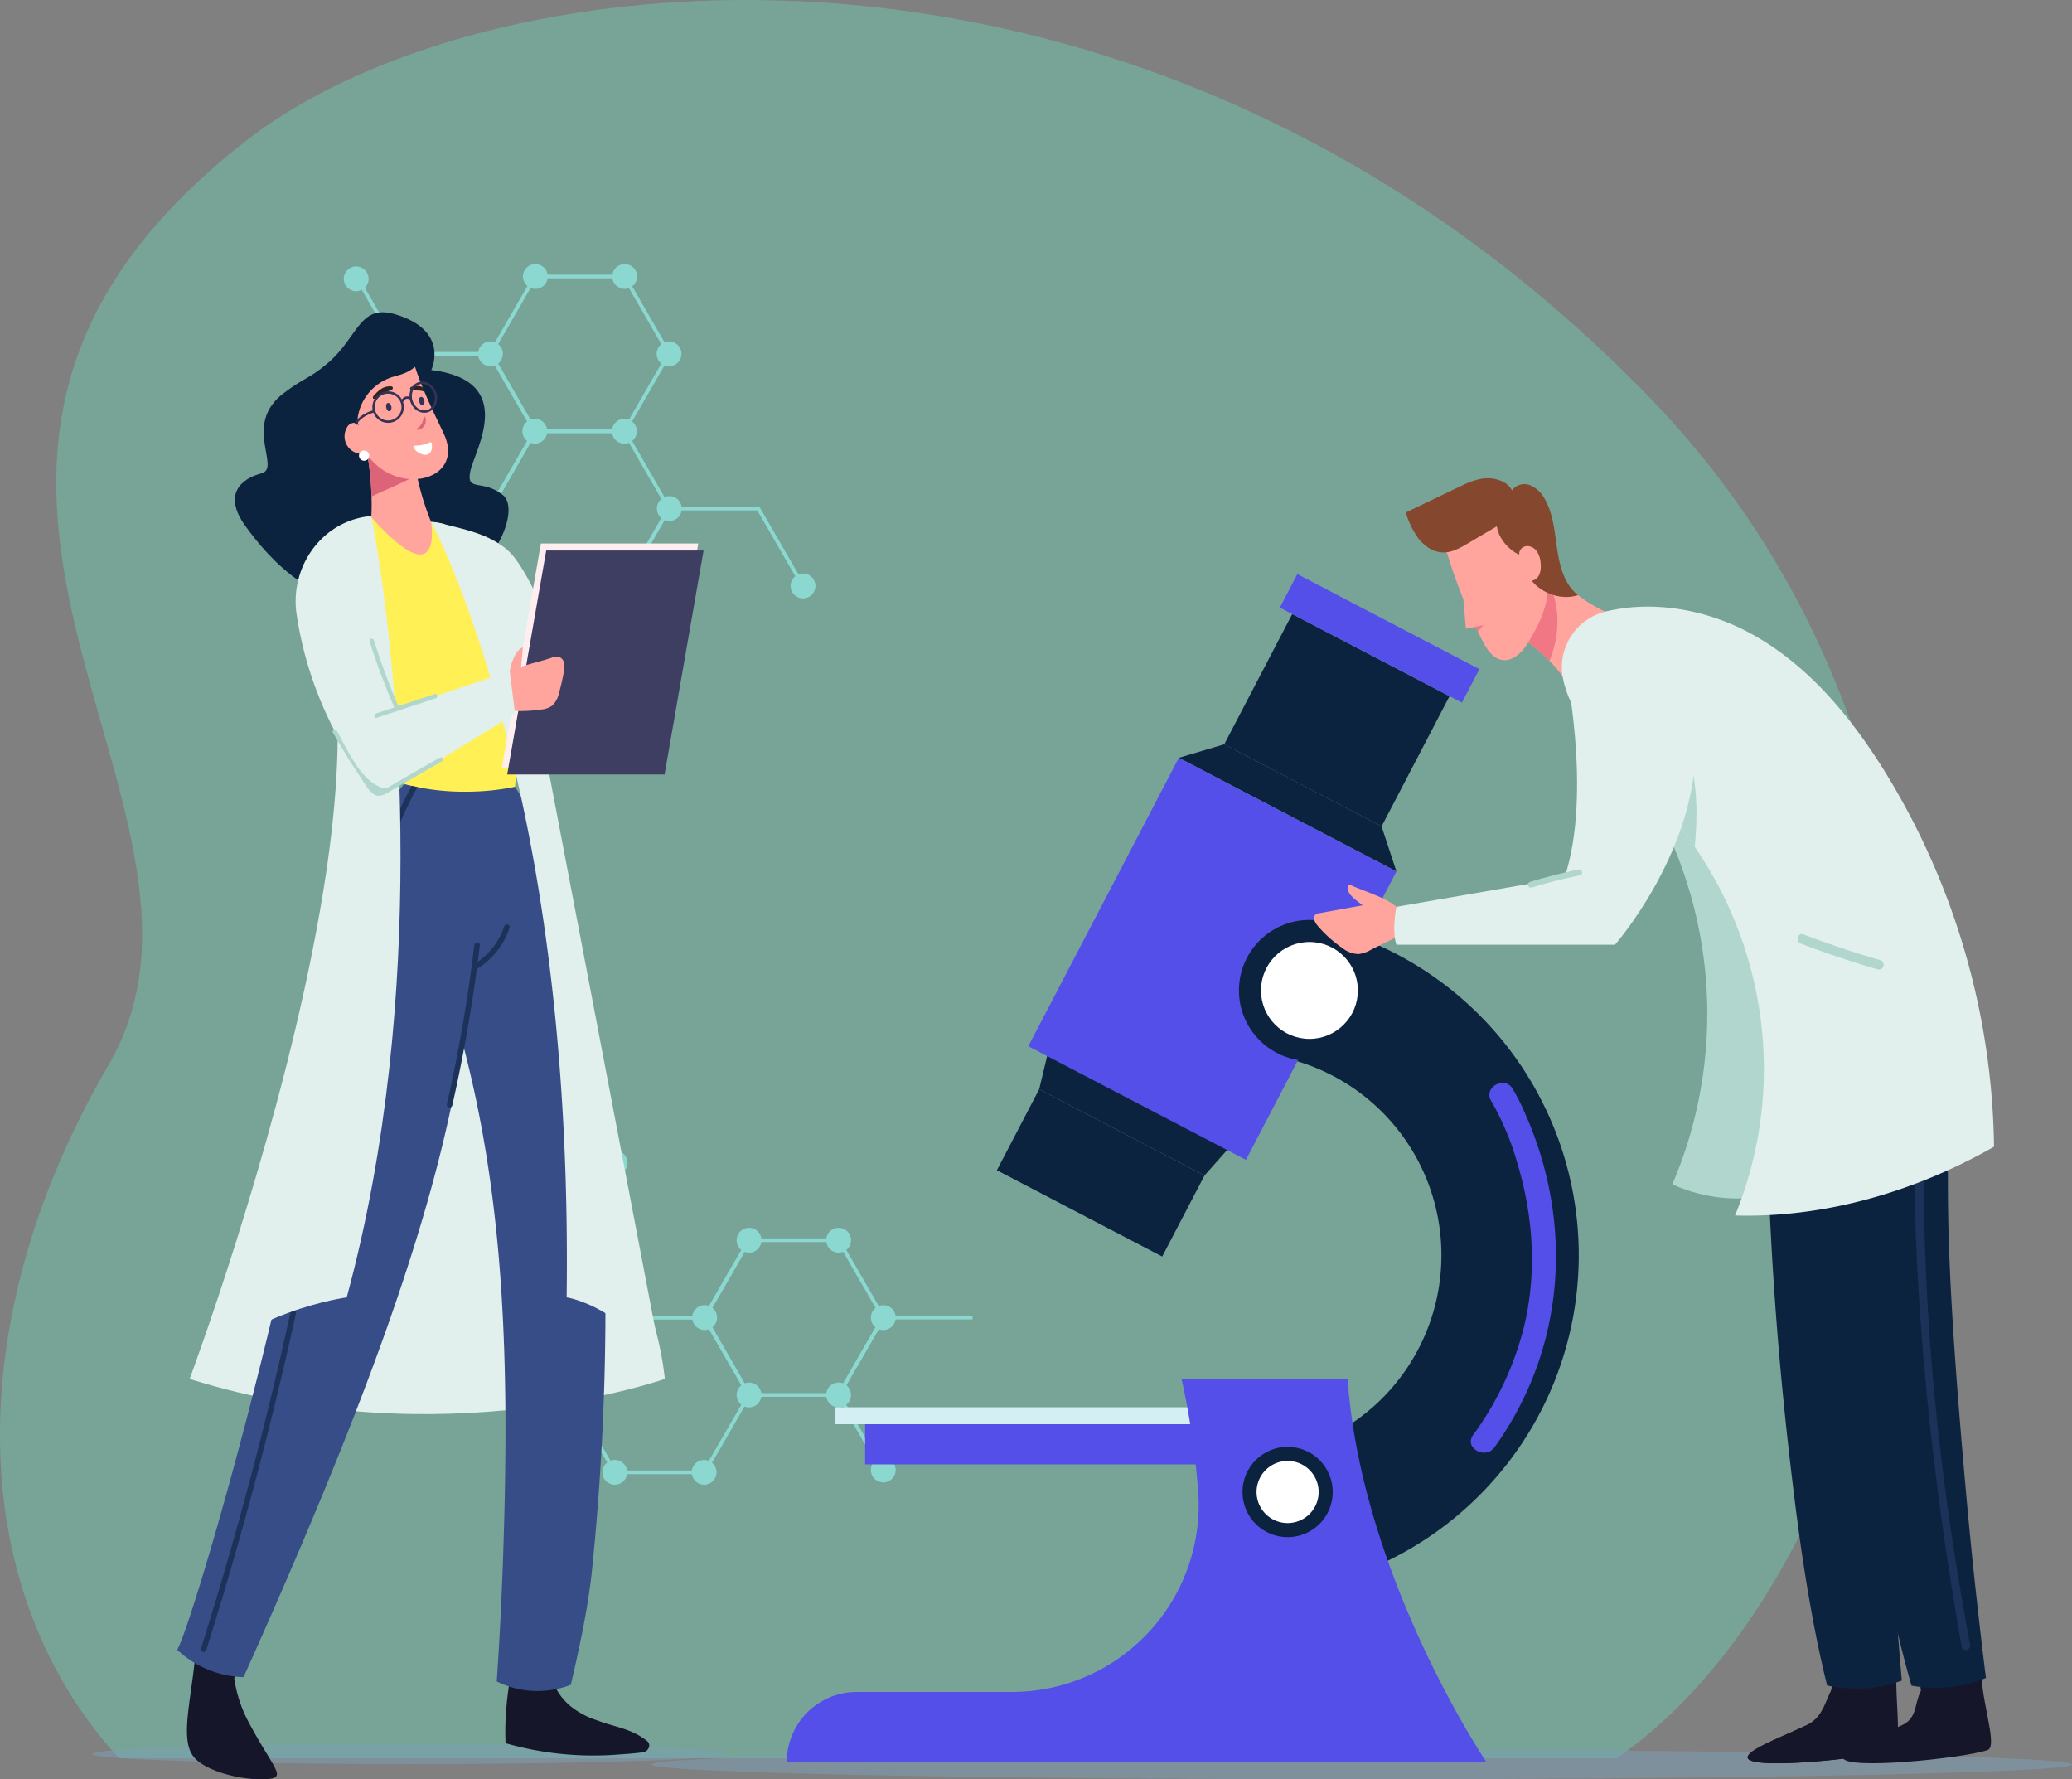 <svg xmlns="http://www.w3.org/2000/svg" width="613.973" height="527.117" viewBox="0 0 613.973 527.117">
  <rect x="0" y="0" width="613.973" height="527.117" fill="#808080" stroke="none"/>
  <g id="Group_6237" data-name="Group 6237" transform="translate(-279.378 -410.441)">
    <g id="Group_5056" data-name="Group 5056" transform="translate(567.572 850.301) rotate(180)">
      <path id="Path_3345" data-name="Path 3345" d="M13.233,45.839,0,22.919,13.233,0H39.7L52.93,22.919,39.7,45.839Z" transform="translate(26.461 26.599)" fill="none" stroke="#a4e0ea" stroke-miterlimit="10" stroke-width="1.087"/>
      <path id="Path_3346" data-name="Path 3346" d="M0,22.919,13.233,0H39.7L52.93,22.919" transform="translate(105.934 72.437)" fill="none" stroke="#a4e0ea" stroke-miterlimit="10" stroke-width="1.087"/>
      <path id="Path_3347" data-name="Path 3347" d="M13.233,45.839,0,22.919,13.233,0H39.7L52.93,22.919,39.7,45.839Z" transform="translate(66.236 3.679)" fill="none" stroke="#a4e0ea" stroke-miterlimit="10" stroke-width="1.087"/>
      <path id="Path_3348" data-name="Path 3348" d="M26.465,0,39.7,22.919,26.465,45.839H0" transform="translate(0 3.679)" fill="none" stroke="#a4e0ea" stroke-miterlimit="10" stroke-width="1.087"/>
      <path id="Path_3349" data-name="Path 3349" d="M0,22.919,13.233,0H39.7L52.93,22.919,39.7,45.839" transform="translate(66.236 49.518)" fill="none" stroke="#a4e0ea" stroke-miterlimit="10" stroke-width="1.087"/>
      <path id="Path_3350" data-name="Path 3350" d="M7.358,3.678A3.679,3.679,0,1,1,3.68,0,3.679,3.679,0,0,1,7.358,3.678Z" transform="translate(36.018 22.92)" fill="#a4e0ea"/>
      <circle id="Ellipse_137" data-name="Ellipse 137" cx="3.679" cy="3.679" r="3.679" transform="translate(22.782 0.694)" fill="#a4e0ea"/>
      <circle id="Ellipse_138" data-name="Ellipse 138" cx="3.679" cy="3.679" r="3.679" transform="translate(62.557 22.919)" fill="#a4e0ea"/>
      <circle id="Ellipse_139" data-name="Ellipse 139" cx="3.679" cy="3.679" r="3.679" transform="translate(75.867 0)" fill="#a4e0ea"/>
      <circle id="Ellipse_140" data-name="Ellipse 140" cx="3.679" cy="3.679" r="3.679" transform="translate(102.332)" fill="#a4e0ea"/>
      <path id="Path_3351" data-name="Path 3351" d="M7.359,3.678A3.68,3.68,0,1,1,3.68,0,3.68,3.68,0,0,1,7.359,3.678Z" transform="translate(75.712 45.839)" fill="#a4e0ea"/>
      <ellipse id="Ellipse_141" data-name="Ellipse 141" cx="3.679" cy="3.679" rx="3.679" ry="3.679" transform="translate(115.487 22.919)" fill="#a4e0ea"/>
      <path id="Path_3352" data-name="Path 3352" d="M7.359,3.678A3.68,3.68,0,1,1,3.68,0,3.68,3.68,0,0,1,7.359,3.678Z" transform="translate(102.254 45.839)" fill="#a4e0ea"/>
      <path id="Path_3353" data-name="Path 3353" d="M7.359,3.68A3.68,3.68,0,1,1,3.679,0,3.68,3.68,0,0,1,7.359,3.68Z" transform="translate(62.557 68.758)" fill="#a4e0ea"/>
      <path id="Path_3354" data-name="Path 3354" d="M7.359,3.68A3.68,3.68,0,1,1,3.68,0,3.68,3.68,0,0,1,7.359,3.68Z" transform="translate(115.564 68.758)" fill="#a4e0ea"/>
      <path id="Path_3355" data-name="Path 3355" d="M7.359,3.68A3.68,3.68,0,1,1,3.68,0,3.68,3.68,0,0,1,7.359,3.68Z" transform="translate(102.254 91.677)" fill="#a4e0ea"/>
      <circle id="Ellipse_142" data-name="Ellipse 142" cx="3.679" cy="3.679" r="3.679" transform="translate(155.185 91.678)" fill="#a4e0ea"/>
      <path id="Path_3356" data-name="Path 3356" d="M0,0" transform="translate(83.226 95.357)" fill="#a4e0ea"/>
      <path id="Path_3357" data-name="Path 3357" d="M7.358,3.68A3.679,3.679,0,1,1,3.68,0,3.679,3.679,0,0,1,7.358,3.68Z" transform="translate(36.018 68.758)" fill="#a4e0ea"/>
      <path id="Path_3358" data-name="Path 3358" d="M7.358,3.678A3.679,3.679,0,1,1,3.68,0,3.679,3.679,0,0,1,7.358,3.678Z" transform="translate(22.782 45.839)" fill="#a4e0ea"/>
    </g>
    <g id="Group_5055" data-name="Group 5055" transform="translate(358.467 488.672)">
      <path id="Path_3345-2" data-name="Path 3345" d="M548.666,122.131,535.434,99.212l13.233-22.919h26.465l13.233,22.919-13.233,22.919Z" transform="translate(-508.973 -49.694)" fill="none" stroke="#a4e0ea" stroke-miterlimit="10" stroke-width="1.087"/>
      <path id="Path_3346-2" data-name="Path 3346" d="M597.054,134.754l13.233-22.919h26.465l13.233,22.919" transform="translate(-491.12 -39.397)" fill="none" stroke="#a4e0ea" stroke-miterlimit="10" stroke-width="1.087"/>
      <path id="Path_3347-2" data-name="Path 3347" d="M579.506,104.36,566.274,81.441l13.233-22.919h26.465L619.2,81.441,605.971,104.36Z" transform="translate(-500.038 -54.842)" fill="none" stroke="#a4e0ea" stroke-miterlimit="10" stroke-width="1.087"/>
      <path id="Path_3348-2" data-name="Path 3348" d="M541.382,58.522l13.233,22.919L541.382,104.36H514.917" transform="translate(-514.917 -54.842)" fill="none" stroke="#a4e0ea" stroke-miterlimit="10" stroke-width="1.087"/>
      <path id="Path_3349-2" data-name="Path 3349" d="M566.274,116.983l13.233-22.919h26.465L619.2,116.983,605.971,139.9" transform="translate(-500.038 -44.545)" fill="none" stroke="#a4e0ea" stroke-miterlimit="10" stroke-width="1.087"/>
      <path id="Path_3350-2" data-name="Path 3350" d="M550.2,77.118a3.679,3.679,0,1,1-3.678-3.678A3.679,3.679,0,0,1,550.2,77.118Z" transform="translate(-506.826 -50.52)" fill="#a4e0ea"/>
      <circle id="Ellipse_137-2" data-name="Ellipse 137" cx="3.679" cy="3.679" r="3.679" transform="translate(22.782 0.694)" fill="#a4e0ea"/>
      <circle id="Ellipse_138-2" data-name="Ellipse 138" cx="3.679" cy="3.679" r="3.679" transform="translate(62.557 22.919)" fill="#a4e0ea"/>
      <circle id="Ellipse_139-2" data-name="Ellipse 139" cx="3.679" cy="3.679" r="3.679" transform="translate(75.867 0)" fill="#a4e0ea"/>
      <circle id="Ellipse_140-2" data-name="Ellipse 140" cx="3.679" cy="3.679" r="3.679" transform="translate(102.332)" fill="#a4e0ea"/>
      <path id="Path_3351-2" data-name="Path 3351" d="M580.98,94.889a3.68,3.68,0,1,1-3.68-3.678A3.68,3.68,0,0,1,580.98,94.889Z" transform="translate(-497.909 -45.372)" fill="#a4e0ea"/>
      <ellipse id="Ellipse_141-2" data-name="Ellipse 141" cx="3.679" cy="3.679" rx="3.679" ry="3.679" transform="translate(115.487 22.919)" fill="#a4e0ea"/>
      <path id="Path_3352-2" data-name="Path 3352" d="M601.56,94.889a3.68,3.68,0,1,1-3.68-3.678A3.68,3.68,0,0,1,601.56,94.889Z" transform="translate(-491.947 -45.372)" fill="#a4e0ea"/>
      <path id="Path_3353-2" data-name="Path 3353" d="M570.78,112.661a3.68,3.68,0,1,1-3.68-3.68A3.68,3.68,0,0,1,570.78,112.661Z" transform="translate(-500.864 -40.223)" fill="#a4e0ea"/>
      <path id="Path_3354-2" data-name="Path 3354" d="M611.88,112.661a3.68,3.68,0,1,1-3.68-3.68A3.68,3.68,0,0,1,611.88,112.661Z" transform="translate(-488.957 -40.223)" fill="#a4e0ea"/>
      <path id="Path_3355-2" data-name="Path 3355" d="M601.56,130.432a3.68,3.68,0,1,1-3.68-3.68A3.68,3.68,0,0,1,601.56,130.432Z" transform="translate(-491.947 -35.075)" fill="#a4e0ea"/>
      <circle id="Ellipse_142-2" data-name="Ellipse 142" cx="3.679" cy="3.679" r="3.679" transform="translate(155.185 91.678)" fill="#a4e0ea"/>
      <path id="Path_3356-2" data-name="Path 3356" d="M579.447,129.6" transform="translate(-496.221 -34.248)" fill="#a4e0ea"/>
      <path id="Path_3357-2" data-name="Path 3357" d="M550.2,112.661a3.679,3.679,0,1,1-3.678-3.68A3.679,3.679,0,0,1,550.2,112.661Z" transform="translate(-506.826 -40.223)" fill="#a4e0ea"/>
      <path id="Path_3358-2" data-name="Path 3358" d="M539.939,94.889a3.679,3.679,0,1,1-3.678-3.678A3.679,3.679,0,0,1,539.939,94.889Z" transform="translate(-509.799 -45.372)" fill="#a4e0ea"/>
    </g>
    <g id="Group_4862" data-name="Group 4862" transform="translate(279.378 410.441)">
      <path id="Path_3052" data-name="Path 3052" d="M663.221,1040.283c-44.914-48.781-48.009-128.388-3.1-205.371s-84.375-176.329,40.827-273.863c72.12-56.183,268.373-76.5,416.275,76.621,125.07,129.478,77.728,342.258-10.247,402.613Z" transform="translate(-627.948 -519.407)" fill="#6eceb2" opacity="0.46"/>
    </g>
    <g id="Group_4852" data-name="Group 4852" transform="translate(306.691 502.944)">
      <path id="Path_2981" data-name="Path 2981" d="M1195.68,711.94c0,2.42-94.217,4.382-210.44,4.382S774.8,714.36,774.8,711.94s94.218-4.382,210.44-4.382S1195.68,709.52,1195.68,711.94Z" transform="translate(-609.02 -281.708)" fill="#7da1b7" opacity="0.5"/>
      <g id="Group_4836" data-name="Group 4836" transform="translate(205.832 77.575)">
        <path id="Path_2982" data-name="Path 2982" d="M1044.924,567.593A100.691,100.691,0,0,1,944.231,668.285v-40.7a59.992,59.992,0,1,0,0-119.984V466.9A100.693,100.693,0,0,1,1044.924,567.593Z" transform="translate(-810.251 -365.817)" fill="#0c2340"/>
        <rect id="Rectangle_78157" data-name="Rectangle 78157" width="106.608" height="11.915" transform="translate(23.202 251.841)" fill="#554fe9"/>
        <rect id="Rectangle_78158" data-name="Rectangle 78158" width="110.478" height="5.017" transform="translate(14.369 246.825)" fill="#d3eff4"/>
        <path id="Path_2983" data-name="Path 2983" d="M979.975,600.547H930.747a234.473,234.473,0,0,1,4.958,33.543,55.4,55.4,0,0,1-55.318,59.269h-45.9a20.7,20.7,0,0,0-20.694,20.695h207.258S984.052,659.182,979.975,600.547Z" transform="translate(-813.793 -362.188)" fill="#554fe9"/>
        <path id="Path_2984" data-name="Path 2984" d="M935.587,543.145,886.6,517.575l4.722-19.629,57.67,30.1Z" transform="translate(-811.816 -364.974)" fill="#0c2340"/>
        <path id="Path_2985" data-name="Path 2985" d="M991.37,455.252l-64.491-33.661,13.47-4.016,46.615,24.331Z" transform="translate(-810.722 -367.157)" fill="#0c2340"/>
        <rect id="Rectangle_78159" data-name="Rectangle 78159" width="72.748" height="96.377" transform="translate(116.156 54.435) rotate(27.562)" fill="#554fe9"/>
        <path id="Path_2986" data-name="Path 2986" d="M926.772,537.852l-27.9-14.564-11.939-6.232L874.4,541.066l11.939,6.232,27.9,14.564,9.146,4.774,12.532-24.01Z" transform="translate(-812.148 -364.455)" fill="#0c2340"/>
        <path id="Path_2987" data-name="Path 2987" d="M1000.181,400.916l-12.4-6.473-27.648-14.431L939.992,418.6l27.648,14.431,12.4,6.473,6.565,3.427,20.138-38.583Z" transform="translate(-810.366 -368.177)" fill="#0c2340"/>
        <rect id="Rectangle_78160" data-name="Rectangle 78160" width="60.854" height="11.192" transform="translate(151.277 0) rotate(27.562)" fill="#554fe9"/>
        <ellipse id="Ellipse_123" data-name="Ellipse 123" cx="13.377" cy="13.377" rx="13.377" ry="13.377" transform="translate(135.025 258.558)" fill="#0c2340"/>
        <path id="Path_2988" data-name="Path 2988" d="M967.711,633.479a9.2,9.2,0,1,1-9.2-9.2A9.2,9.2,0,0,1,967.711,633.479Z" transform="translate(-810.113 -361.544)" fill="#fff"/>
        <ellipse id="Ellipse_124" data-name="Ellipse 124" cx="20.885" cy="20.885" rx="20.885" ry="20.885" transform="translate(131.85 141.849) rotate(-83.811)" fill="#0c2340"/>
        <ellipse id="Ellipse_125" data-name="Ellipse 125" cx="14.357" cy="14.357" rx="14.357" ry="14.357" transform="translate(140.507 108.98)" fill="#fff"/>
        <g id="Group_4835" data-name="Group 4835" transform="translate(202.681 150.741)">
          <path id="Path_2989" data-name="Path 2989" d="M1017.154,520.568a81.429,81.429,0,0,1,7.923,19.036c4.574,15.385,5.607,31.81,1.907,47.475a91.977,91.977,0,0,1-15.21,32.518c-2.715,3.78,3.67,7.351,6.363,3.6,21.023-29.268,23.516-66.225,9.159-98.691a65.706,65.706,0,0,0-3.779-7.543c-2.4-3.959-8.774-.371-6.364,3.6Z" transform="translate(-1011.116 -515.246)" fill="#554fe9"/>
        </g>
      </g>
      <g id="Group_4842" data-name="Group 4842" transform="translate(362.061 49.182)">
        <path id="Path_2990" data-name="Path 2990" d="M966.922,470.184a37.846,37.846,0,0,0,7.255,6.567,8.136,8.136,0,0,0,4.861,1.875,9.268,9.268,0,0,0,3.729-1.281c1.832-.965,7.437-3.62,9.279-4.573l-1.567-8.045c-.074-.022-.127-.032-.19-.052-2.987-2.775-9.989-4.828-13.654-6.522a.532.532,0,0,0-.742.466c-.042,1.991.784,2.838,4.427,5.56q-6.371,1.16-12.752,2.309a2.337,2.337,0,0,0-1.26.488C965.407,467.791,966.138,469.273,966.922,470.184Z" transform="translate(-965.892 -337.663)" fill="#ffa59d"/>
        <g id="Group_4837" data-name="Group 4837" transform="translate(128.489 349.953)">
          <path id="Path_2991" data-name="Path 2991" d="M1108.581,700.947c4.438-2.112,5.1-6.186,7.065-10.086a43.007,43.007,0,0,0,1.011-4.336c.071-1.909,5.506-7.115,7.878-3.207,4.675,7.706,11.089-4.472,10.724-1.2-1.088,9.753,2.05,25.128-1.465,26.285-7.489,2.462-42.238,6.006-42.8,2.238C1090.656,708.385,1100.9,704.6,1108.581,700.947Z" transform="translate(-1090.985 -681.55)" fill="#16162b"/>
        </g>
        <path id="Path_2992" data-name="Path 2992" d="M1136.5,693.112a39.4,39.4,0,0,1-15.085,2.337,40.475,40.475,0,0,1-7.034-.878c-2.1-8.394-4.423-19.5-6.681-33.9-.924-5.819-1.812-12.181-2.7-19.123-2.834-22.594-5.966-51.349-7.643-87.585a300.893,300.893,0,0,1,2.184-53.895c.628-4.688,1.391-9.524,2.314-14.285l34.21.539c-.448,2.6-1,6.187-1.618,10.841-.149,1.154-.3,2.4-.455,3.71q-.572,4.725-1.12,10.665c-.963,10.249-1.835,23.227-2.308,39.191-.7,23.04.259,52.314,2.147,88.373q.479,9.038,1.1,18.659Q1134.9,674.522,1136.5,693.112Z" transform="translate(-962.333 -336.912)" fill="#0c2340"/>
        <g id="Group_4838" data-name="Group 4838" transform="translate(156.736 349.953)">
          <path id="Path_2993" data-name="Path 2993" d="M1136.081,700.947c4.438-2.112,3.506-6.186,5.471-10.086.133-.263-.6-3.894-.583-4.336.071-1.909,5.507-7.115,7.878-3.207,4.675,7.706,11.089-4.472,10.724-1.2-1.089,9.753,5.237,25.128,1.723,26.285-7.489,2.462-42.24,6.006-42.8,2.238C1118.156,708.385,1128.4,704.6,1136.081,700.947Z" transform="translate(-1118.485 -681.55)" fill="#16162b"/>
        </g>
        <path id="Path_2994" data-name="Path 2994" d="M1160.932,692.331a39.406,39.406,0,0,1-14.986,2.9,40.391,40.391,0,0,1-7.063-.615c-2.407-8.31-5.148-19.326-7.941-33.627q-1.713-8.67-3.409-19.01c-4.286-26.213-9.294-60.789-12.316-105.924,0,0-.369-25.651,3.356-49.615l34.207-.739c-.351,2.618-.773,6.219-1.213,10.893-.1,1.16-.211,2.408-.316,3.725-.263,3.162-.509,6.728-.72,10.7-.579,10.278-.966,23.279-.844,39.249.158,23.05,2.214,52.268,5.447,88.231q.817,9.013,1.791,18.606Q1158.64,673.813,1160.932,692.331Z" transform="translate(-961.838 -336.914)" fill="#0c2340"/>
        <g id="Group_4839" data-name="Group 4839" transform="translate(178.014 159.077)">
          <path id="Path_2995" data-name="Path 2995" d="M1155.594,682.2c-8.275-44.051-13.431-89.421-13.679-134.242-.093-16.913.595-33.94,3.47-50.634.276-1.607-2.183-2.3-2.461-.679-5.222,30.325-4.085,61.711-1.81,92.266,1.954,26.219,5.184,52.358,9.348,78.316.837,5.224,1.695,10.449,2.672,15.65.3,1.612,2.763.93,2.461-.678Z" transform="translate(-1139.201 -495.719)" fill="#1c3259"/>
        </g>
        <g id="Group_4840" data-name="Group 4840" transform="translate(27.19)">
          <path id="Path_2996" data-name="Path 2996" d="M1023.493,386.413a42.23,42.23,0,0,1,10.626,8.019c.8.8,1.552,1.639,2.266,2.5l.01.019a43.029,43.029,0,0,1,3.7,5.209,88.013,88.013,0,0,1,14.792-20.651,41.654,41.654,0,0,1-24.265-21.146,96.81,96.81,0,0,1-1.587,13.663,25.131,25.131,0,0,1-.7,2.864,34.327,34.327,0,0,1-4.711,9.315C1023.586,386.272,1023.53,386.347,1023.493,386.413Z" transform="translate(-991.519 -340.317)" fill="#ffa59d"/>
          <path id="Path_2997" data-name="Path 2997" d="M1023.493,386.13a42.229,42.229,0,0,1,10.626,8.019c5.509-13.9-.467-23.36-.467-23.36l-5.318,5.818a34.327,34.327,0,0,1-4.711,9.315C1023.586,385.989,1023.53,386.064,1023.493,386.13Z" transform="translate(-991.519 -340.034)" fill="#f17785"/>
          <path id="Path_2998" data-name="Path 2998" d="M1028.289,389.333c-.026.042-.05.085-.075.127-1.68,2.73-4.362,5.489-7.533,5.031-2.862-.41-4.649-3.239-5.964-5.817-.442-.858-.874-1.72-1.289-2.588-.241-.482-.469-.958-.693-1.444h-.007a155.028,155.028,0,0,1-8.51-22.078c-.2-.647-.39-1.292-.58-1.945a121.221,121.221,0,0,1,21.577-12.392,42.583,42.583,0,0,1,8.094,16.357A32.274,32.274,0,0,1,1034.2,370c.034.517.055,1.023.062,1.526a23.656,23.656,0,0,1-.152,3.075C1033.527,379.86,1031.275,384.478,1028.289,389.333Z" transform="translate(-992.058 -340.647)" fill="#ffa59d"/>
          <path id="Path_2999" data-name="Path 2999" d="M1025.959,363.484a2.4,2.4,0,0,1,2.19-2.539,3.578,3.578,0,0,1,3.152,1.7,7.339,7.339,0,0,1,1.034,3.569,6.669,6.669,0,0,1-.365,3.064,3.125,3.125,0,0,1-2.263,1.943c3.111,3.88,8.994,5.841,13.7,4.238-4.084-3.185-5.41-8.469-6.185-13.589s-1.121-10.5-3.741-14.97a8.676,8.676,0,0,0-4.321-4,4.543,4.543,0,0,0-5.328,1.56c-1.292-2.635-4.827-3.767-7.756-3.6s-5.66,1.461-8.3,2.731l-15.41,7.4a25.942,25.942,0,0,0,3.643,7.571c1.8,2.386,4.541,4.256,7.531,4.262,2.6.005,4.985-1.357,7.226-2.679l8.587-5.065C1019.836,358.6,1022.737,362,1025.959,363.484Z" transform="translate(-992.364 -340.847)" fill="#86472f"/>
        </g>
        <path id="Path_3000" data-name="Path 3000" d="M1053.212,418.857a128.364,128.364,0,0,1,16.48,129.054c10.387,4.689,22.691,5.688,33.38,1.737,9.579-33.954,4.29-71.643-12.4-102.724-3.957-7.37-8.643-14.446-14.753-20.16S1061.5,420.005,1053.212,418.857Z" transform="translate(-963.522 -338.729)" fill="#b0d6ce"/>
        <path id="Path_3001" data-name="Path 3001" d="M1165.447,537.885c-23.187,13.215-50.061,21.137-76.74,20.372a114.772,114.772,0,0,0,6.283-66.129,116.838,116.838,0,0,0-13.106-34.944c-.506-.889-1.029-1.77-1.559-2.643l-.678-1.1q-1.147-1.837-2.363-3.641c-.172-.257-.343-.515-.53-.771-.11-.164-.219-.328-.336-.492q-.935-1.367-1.909-2.689-2.866-3.9-6.043-7.539c-.094-.109-.187-.211-.28-.319-.53-.608-1.061-1.2-1.607-1.793-1.029-1.114-2.074-2.206-3.134-3.29-10.237-10.3-23.109-19.88-25.806-34.149-.032-.187-.063-.374-.094-.569a17.01,17.01,0,0,1,13-18.906c13.988-3.337,29.556-.569,42.405,6.33,16.942,9.1,29.743,24.419,39.91,40.744A216.98,216.98,0,0,1,1165.447,537.885Z" transform="translate(-963.952 -339.842)" fill="#e1efed"/>
        <path id="Path_3002" data-name="Path 3002" d="M1075.941,447.708c-.11-.164-.219-.328-.336-.492-.623-.911-1.262-1.808-1.909-2.689q-2.866-3.895-6.043-7.539c-.093-.109-.187-.211-.28-.319l8.163-10.112S1077.312,434.438,1075.941,447.708Z" transform="translate(-963.137 -338.52)" fill="#b0d6ce"/>
        <path id="Path_3003" data-name="Path 3003" d="M1039.479,394.1s8.4,38.438,0,63.633l-49.8,8.631s-1.461,6.931,0,11.223h64.77s22.96-26.2,23.895-56.985C1078.344,420.6,1069.055,394.737,1039.479,394.1Z" transform="translate(-965.264 -339.401)" fill="#e1efed"/>
        <path id="Path_3004" data-name="Path 3004" d="M1042.555,453.7q-7.249,1.485-14.32,3.646c-1.076.329-.617,2.022.466,1.692q7.077-2.162,14.32-3.646C1044.126,455.16,1043.659,453.47,1042.555,453.7Z" transform="translate(-964.217 -337.784)" fill="#b0d6ce"/>
        <path id="Path_3005" data-name="Path 3005" d="M1129.887,480.049q-11.532-3.362-22.752-7.638c-1.706-.649-2.443,2.089-.754,2.733q11.226,4.277,22.751,7.637A1.418,1.418,0,0,0,1129.887,480.049Z" transform="translate(-962.104 -337.278)" fill="#b0d6ce"/>
        <path id="Path_3006" data-name="Path 3006" d="M1008.969,375.706l.747,8.787,6.977-1.456Z" transform="translate(-964.723 -339.901)" fill="#ffa59d"/>
        <path id="Path_3007" data-name="Path 3007" d="M1014.8,383.2l-1.616,1.931c-.241-.482-.468-.958-.693-1.444Z" transform="translate(-964.627 -339.697)" fill="#f17785"/>
        <g id="Group_4841" data-name="Group 4841" transform="translate(128.495 364.206)">
          <path id="Path_3008" data-name="Path 3008" d="M1134.045,707.9a.749.749,0,0,1-.258.128c-7.485,2.463-42.225,6-42.788,2.238-.339-2.253,9.9-6.053,17.579-9.691a9.932,9.932,0,0,0,4.845-5.151,109.993,109.993,0,0,1,12.766,6.632A56.483,56.483,0,0,1,1134.045,707.9Z" transform="translate(-1090.991 -695.426)" fill="#16162b"/>
        </g>
      </g>
      <g id="Group_4849" data-name="Group 4849" transform="translate(0 0)">
        <path id="Path_3009" data-name="Path 3009" d="M690.694,330.38c-.011,0-.022-.008-.015-.021.232-.473,5.317-11.727-10.638-16.479-10.759-3.2-10.966,6.787-20.088,14.5-5.617,4.751-6.57,4.006-12.969,8.825-12.411,9.348-.62,22.235-6.653,23.8s-11.518,6.239-4.709,15.63,21.431,26.843,46.349,23.963,36.039-28.161,29.98-33.121-10.989-.8-9.72-7.069S716.414,333.592,690.694,330.38Z" transform="translate(-590.189 -313.267)" fill="#0c2340"/>
        <path id="Path_3010" data-name="Path 3010" d="M591.307,729.171c0,1.652,42.154,2.99,94.155,2.99s94.155-1.338,94.155-2.99-42.154-2.99-94.155-2.99S591.307,727.519,591.307,729.171Z" transform="translate(-591.307 -302.055)" fill="#7da1b7" opacity="0.5"/>
        <path id="Path_3011" data-name="Path 3011" d="M760.222,624.2s-66.207,23.461-140.8,0l76.816-124.135S755.495,575.211,760.222,624.2Z" transform="translate(-590.544 -308.195)" fill="#e1efed"/>
        <g id="Group_4843" data-name="Group 4843" transform="translate(28.087 380.45)">
          <path id="Path_3012" data-name="Path 3012" d="M632.67,707.98c-.052-.378,8.349-21.888,8.327-22.46-.092-2.474-3.81-3.084-6.883,1.982-6.058,9.986-12.327,3.415-12.535,7.683-.808,16.579-5.441,29.887-1.09,35.792,3.03,4.112,13.309,7.038,20.821,6.837s3.437-2.35-3.979-16.16A39.767,39.767,0,0,1,632.67,707.98Z" transform="translate(-618.651 -683.66)" fill="#16162b"/>
        </g>
        <path id="Path_3013" data-name="Path 3013" d="M710.8,716.48a90.151,90.151,0,0,1,5.466-24.509,11.55,11.55,0,0,0,7.289,1.085,38.483,38.483,0,0,0,.264,12.928A17.438,17.438,0,0,0,731,716.826a24.054,24.054,0,0,0,6.969,3.39,1.442,1.442,0,0,1,.248.1c4.2,1.692,9.745,2.2,14.372,6.031,1.216,1.008.264,3.061-1.3,3.261-2.188.278-4.445.481-6.741.618a94.417,94.417,0,0,1-33.98-3.312A79.147,79.147,0,0,1,710.8,716.48Z" transform="translate(-588.071 -302.984)" fill="#16162b"/>
        <path id="Path_3014" data-name="Path 3014" d="M615.852,705.83a29.877,29.877,0,0,0,19.65,8.091c35.743-79.545,57.5-138.36,64.928-187.812,12.5,47.273,13.911,95.611,11.963,152.62-.454,12.886-1.1,25.17-1.865,36.465a26.583,26.583,0,0,0,12.073,2.84,27.687,27.687,0,0,0,5.972-.649,23.71,23.71,0,0,0,3.911-1.2c2.516-10.97,5.039-22.293,6.265-33.966a762.764,762.764,0,0,0-.222-157.863c-4.112-46.779-21.862-73.039-22.58-74.169v-.015l-.016-.065-18.516-.422-8.731-.2-5.534-.129a72.513,72.513,0,0,0-13.357,22.209c-3.057,8.609-6.4,19.581-6.961,28.731C658.894,564.974,621.516,695.443,615.852,705.83Z" transform="translate(-590.641 -309.572)" fill="#374d88"/>
        <path id="Path_3015" data-name="Path 3015" d="M693.465,382.593a18.488,18.488,0,0,1-11.574,3.469,17.378,17.378,0,0,1-10.735-4.586,81.7,81.7,0,0,0,.789-8.713c.033-.675.049-1.348.066-2.022v-.066q.025-1.159,0-2.318c0-.444-.016-.888-.033-1.331a83.149,83.149,0,0,0-.708-9.058c-.016-.214-.048-.411-.082-.608-.13-.987-.279-1.973-.46-2.959a85.485,85.485,0,0,0-2.3-9.75c1.743.625,3.486,1.266,5.2,1.99a.967.967,0,0,1,.132.066,36.489,36.489,0,0,1,10.374,6.214c.247,2.022.542,4.011.92,6,.066.329.133.658.2.971.23,1.167.493,2.317.773,3.469.016.082.049.181.066.263.214.871.444,1.742.69,2.6.181.657.362,1.282.575,1.923.016.033.016.049.033.083A78.6,78.6,0,0,0,693.465,382.593Z" transform="translate(-589.213 -312.415)" fill="#ffa59d"/>
        <path id="Path_3016" data-name="Path 3016" d="M656.516,382.566l8.363,25.629s2.754,8.156,5.321,11.758c6.666,9.937,9.916,20.08,11.841,31.486a70.106,70.106,0,0,0,18.589,2.257,72.315,72.315,0,0,0,14.181-1.449h.02c.1-1.2.208-2.36.31-3.519,1.264-15.961.684-28.547-.932-38.463-4.243-26.022-15.67-33.578-19.645-35.461-.351-.145-.683-.29-1.056-.434a.075.075,0,0,1-.062-.021c-.062-.022-.145-.063-.207-.083h-.063v-.021c-.041,0-.083-.021-.124-.021a26.171,26.171,0,0,0-4.223-.456c-5.28-.165-9.812-1.511-15.07-1.2a1.514,1.514,0,0,0-.311.022,14.09,14.09,0,0,0-2.96.559,15.749,15.749,0,0,0-4.637,2.235C663.534,377,660.2,379.46,656.516,382.566Z" transform="translate(-589.536 -311.658)" fill="#fff056"/>
        <path id="Path_3017" data-name="Path 3017" d="M685.162,360.25c.247,1.086-8.253,4.341-13.185,6.774a83.149,83.149,0,0,0-.708-9.058c-.016-.214-.048-.411-.082-.608-.13-.987-.279-1.973-.46-2.959a85.485,85.485,0,0,0-2.3-9.75c1.743.625,3.486,1.266,5.2,1.99a.967.967,0,0,1,.132.066,43.794,43.794,0,0,1,10.193,6.477c.263,2.039.592,4.061,1,6.083C685.014,359.594,685.08,359.923,685.162,360.25Z" transform="translate(-589.213 -312.415)" fill="#dd6478"/>
        <path id="Path_3018" data-name="Path 3018" d="M667.822,345.1a46.054,46.054,0,0,0,1.429,4.617c.436,1.262.891,2.546,1.2,3.85a9.118,9.118,0,0,1,.291,1.49c9.025,12.607,29.147,7.618,22.688-6.21-1.925-4.161-6.045-12.172-8.529-19.831a11.6,11.6,0,0,1-3.912,2.173c-.352.124-.58.186-.58.186-.828.269-1.7.477-2.5.746a15.05,15.05,0,0,0-7.142,5.134A14.6,14.6,0,0,0,667.822,345.1Z" transform="translate(-589.229 -312.839)" fill="#ffa59d"/>
        <path id="Path_3019" data-name="Path 3019" d="M669.022,347.133c-.4-.85-1.028-1.785-1.93-1.947a1.9,1.9,0,0,0-1.935,1.286,6.006,6.006,0,0,0,1.334,6.367,6.325,6.325,0,0,0,6.384,1.8C671.737,352.156,670.186,349.606,669.022,347.133Z" transform="translate(-589.313 -312.401)" fill="#ffa59d"/>
        <g id="Group_4844" data-name="Group 4844" transform="translate(96.193 30.884)">
          <path id="Path_3020" data-name="Path 3020" d="M684.962,347.2c-.005.125.347.176.789.014a2.8,2.8,0,0,0,1.477-1.223.092.092,0,0,1,.025-.044,2.842,2.842,0,0,0,.37-1.264,1.973,1.973,0,0,0-.263-1.214c-.086-.119-.153-.156-.223-.125a.154.154,0,0,0-.083.065,7.136,7.136,0,0,0-.216.917,4.408,4.408,0,0,1-.38,1.012.609.609,0,0,1-.063.122,4.548,4.548,0,0,1-1.007,1.2C685.114,346.911,684.923,347.073,684.962,347.2Z" transform="translate(-684.957 -343.334)" fill="#dd6478"/>
        </g>
        <path id="Path_3021" data-name="Path 3021" d="M701.757,495.88a458.031,458.031,0,0,1-8.107,46.993c-.233,1.031,1.351,1.471,1.585.438A462.187,462.187,0,0,0,703.4,495.88C703.526,494.831,701.881,494.84,701.757,495.88Z" transform="translate(-588.529 -308.33)" fill="#1c3259"/>
        <path id="Path_3022" data-name="Path 3022" d="M710.417,490.412a20.834,20.834,0,0,1-8.669,11.044c-.891.566-.067,1.989.83,1.42A22.649,22.649,0,0,0,712,490.85C712.342,489.845,710.754,489.413,710.417,490.412Z" transform="translate(-588.319 -308.472)" fill="#1c3259"/>
        <path id="Path_3023" data-name="Path 3023" d="M714.258,448.694c8.633,37.076,15.857,88.373,14.988,154.783,0,0,18.134,2.774,29.085,24.159l-45.894-240.2c-10.744-10.558-19.853-13.1-19.873-13.125a3.942,3.942,0,0,0-.393-.124,14.171,14.171,0,0,0-3.093-.456S702.417,397.913,714.258,448.694Z" transform="translate(-588.652 -311.625)" fill="#e1efed"/>
        <path id="Path_3024" data-name="Path 3024" d="M624.272,705.9q16.435-52.211,27.877-105.794,5.61-26.379,9.963-52.994c2.654-16.2,4.772-32.506,8.107-48.589,3.478-16.762,8.394-33.25,16.6-48.3q-.843-.157-1.687-.353c-14.618,27.092-18.555,58.2-23.249,88.272Q653.4,592.552,639.7,645.991q-7.708,29.969-17.011,59.479C622.376,706.478,623.957,706.909,624.272,705.9Z" transform="translate(-590.456 -309.558)" fill="#1c3259"/>
        <path id="Path_3025" data-name="Path 3025" d="M619.433,627.661c15.94-20,46.536-24.138,46.536-24.138,12.276-45.191,15.94-91.417,15.94-130.562q0-6.583-.124-12.9c-1.056-51.587-8.51-88.044-8.51-88.044C654.044,385.206,662,417.005,662,417.005c2.484,17.2,1.179,38.691-2.216,61.3-1.076,7.142-2.359,14.408-3.788,21.674C643.653,562.638,619.909,626.314,619.433,627.661Z" transform="translate(-590.543 -311.671)" fill="#e1efed"/>
        <g id="Group_4846" data-name="Group 4846" transform="translate(95.164 38.514)">
          <g id="Group_4845" data-name="Group 4845">
            <path id="Path_3026" data-name="Path 3026" d="M681.49,348.875a10.479,10.479,0,0,0,4.527-.958.41.41,0,0,1,.612.3c.556,5.218-4.236,3.325-5.388,1.277C681.075,349.192,681.142,348.869,681.49,348.875Z" transform="translate(-681.155 -347.86)" fill="#fff"/>
          </g>
        </g>
        <path id="Path_3027" data-name="Path 3027" d="M689.542,373.811s3.779,22.553-17.591-1.247C671.951,372.564,678.135,368.07,689.542,373.811Z" transform="translate(-589.117 -311.702)" fill="#ffa59d"/>
        <path id="Path_3028" data-name="Path 3028" d="M692.471,374.3c6.95,1.747,13.264,2.967,18.83,7.481,6.549,5.31,14.1,25.753,17.206,33.59-6.206,2.23-11.648,5.029-17.854,7.259C708.031,409.594,699.546,385.556,692.471,374.3Z" transform="translate(-588.56 -311.61)" fill="#e1efed"/>
        <g id="Group_4847" data-name="Group 4847" transform="translate(121.41 68.51)">
          <path id="Path_3029" data-name="Path 3029" d="M756.136,446.322H709.508l11.561-66.356H767.7Z" transform="translate(-709.508 -379.966)" fill="#ffeef0"/>
          <path id="Path_3030" data-name="Path 3030" d="M757.668,448.339H711.04l11.56-66.356h46.629Z" transform="translate(-709.466 -379.911)" fill="#3e3e63"/>
        </g>
        <path id="Path_3031" data-name="Path 3031" d="M711.851,416.992s.942-5.869,3.887-7.088l-.512,5.764c3.22-1.095,5.86-1.589,9.081-2.684a3.648,3.648,0,0,1,2.052-.276,2.438,2.438,0,0,1,1.618,1.887,6.667,6.667,0,0,1-.094,2.6,61.705,61.705,0,0,1-1.44,6.269,6.977,6.977,0,0,1-2.055,3.768,6.8,6.8,0,0,1-3.276,1.117,43.44,43.44,0,0,1-12.6-.043C709.793,424.667,710.573,420.625,711.851,416.992Z" transform="translate(-588.125 -310.643)" fill="#ffa59d"/>
        <path id="Path_3032" data-name="Path 3032" d="M650.258,400.963a109.638,109.638,0,0,0,16.5,43.651c4.112,6.346,5.732,12.094,10.474,9.092l.1-.051,37.71-23.013-1.121-8.782-.478-3.838L680.092,429.16c-7.25-17.193-11.19-27.071-9.5-45.646-1.859.221-3.446.391-4.879.545l6.721-12.043c-.613.069-1.211.154-1.808.239C657.166,374.438,648.382,387.454,650.258,400.963Z" transform="translate(-589.713 -311.672)" fill="#e1efed"/>
        <g id="Group_4848" data-name="Group 4848" transform="translate(71.252 96.717)">
          <path id="Path_3033" data-name="Path 3033" d="M690.946,425.054l-11.252,3.733a.681.681,0,0,1-.178.059l-5.993,1.989c-.784.26-1.12-.975-.34-1.234l5.471-1.815c-2.747-6.4-5.2-12.938-7.3-19.573-.25-.786.985-1.123,1.234-.34,2.1,6.613,4.531,13.138,7.274,19.513l10.746-3.565C691.39,423.559,691.725,424.8,690.946,425.054Z" transform="translate(-660.386 -407.427)" fill="#b0d6ce"/>
          <path id="Path_3034" data-name="Path 3034" d="M661.868,433.891c2.95,5.222,6.433,13.347,11.759,16.194,2.951,1.577,2.9.973,5.466-.5l4.116-2.357,9.26-5.3a.64.64,0,0,1,.646,1.1c-4.8,2.75-9.582,5.539-14.4,8.251-1.277.718-3.236,2.282-4.927,1.9-2.14-.484-3.882-4.051-4.9-5.531-2.913-4.244-5.59-8.632-8.122-13.114A.64.64,0,0,1,661.868,433.891Z" transform="translate(-660.675 -406.717)" fill="#b0d6ce"/>
        </g>
        <path id="Path_3035" data-name="Path 3035" d="M672.686,337.238c1.455-1.519,2.739-2.726,5-2.595.632.037.764.829-.005,1.135a13.433,13.433,0,0,0-4.451,2.374C672.495,338.736,671.839,338.122,672.686,337.238Z" transform="translate(-589.108 -312.687)" fill="#302323"/>
        <path id="Path_3036" data-name="Path 3036" d="M686.544,334.813a4.258,4.258,0,0,0-2.95-.085c-.616.142-.892.831-.073.955,2.256.342,2.2.08,3.266.406C687.546,336.319,687.631,335.375,686.544,334.813Z" transform="translate(-588.817 -312.69)" fill="#302323"/>
        <path id="Path_3037" data-name="Path 3037" d="M676.969,339.466a.618.618,0,0,0-.787.37,2.036,2.036,0,0,0,.356,1.835.621.621,0,0,0,.867.065.592.592,0,0,0,.2-.359A1.662,1.662,0,0,0,676.969,339.466Z" transform="translate(-589.005 -312.557)" fill="#343256"/>
        <path id="Path_3038" data-name="Path 3038" d="M686.494,337.717a.617.617,0,0,0-.787.369,2.039,2.039,0,0,0,.356,1.837.622.622,0,0,0,.867.064.586.586,0,0,0,.2-.358A1.658,1.658,0,0,0,686.494,337.717Z" transform="translate(-588.746 -312.604)" fill="#343256"/>
        <path id="Path_3039" data-name="Path 3039" d="M666.658,347l.683.1c.413-2.932,4.174-4.291,5.259-4.625a4.656,4.656,0,0,0,8.788-3.071,1.586,1.586,0,0,1,.886-1,1.518,1.518,0,0,1,1.113.162c.029.141.061.281.1.422a5.014,5.014,0,0,0,2.013,2.836,3.92,3.92,0,0,0,2.174.685,3.616,3.616,0,0,0,.974-.135c2.149-.606,3.332-3.11,2.636-5.584a5.018,5.018,0,0,0-2.014-2.836,3.693,3.693,0,0,0-5.548,1.563,4.835,4.835,0,0,0-.427,2.263,2,2,0,0,0-1.225-.037,1.941,1.941,0,0,0-1.031.845,4.657,4.657,0,0,0-8.64,3.221C671.194,342.171,667.13,343.638,666.658,347Zm17.693-11.193a3.1,3.1,0,0,1,1.96-1.74,2.9,2.9,0,0,1,.784-.109,3.244,3.244,0,0,1,1.8.57,4.321,4.321,0,0,1,1.732,2.448c.593,2.107-.375,4.23-2.158,4.732a3.1,3.1,0,0,1-2.579-.461,4.488,4.488,0,0,1-1.533-5.44Zm-11.369,5.012a3.969,3.969,0,1,1,3.97,3.97A3.974,3.974,0,0,1,672.982,340.819Z" transform="translate(-589.261 -312.724)" fill="#343256"/>
        <path id="Path_3040" data-name="Path 3040" d="M668.377,347.079c-.272-.791-.748-1.658-1.574-1.793a2.119,2.119,0,0,0-1.968,1.243,5.2,5.2,0,0,0,6.252,7.528C670.318,351.745,669.172,349.381,668.377,347.079Z" transform="translate(-589.329 -312.398)" fill="#ffa59d"/>
        <path id="Path_3041" data-name="Path 3041" d="M668.286,354.661a1.517,1.517,0,1,0,1.517-1.517A1.517,1.517,0,0,0,668.286,354.661Z" transform="translate(-589.217 -312.184)" fill="#fff"/>
      </g>
    </g>
  </g>
</svg>
